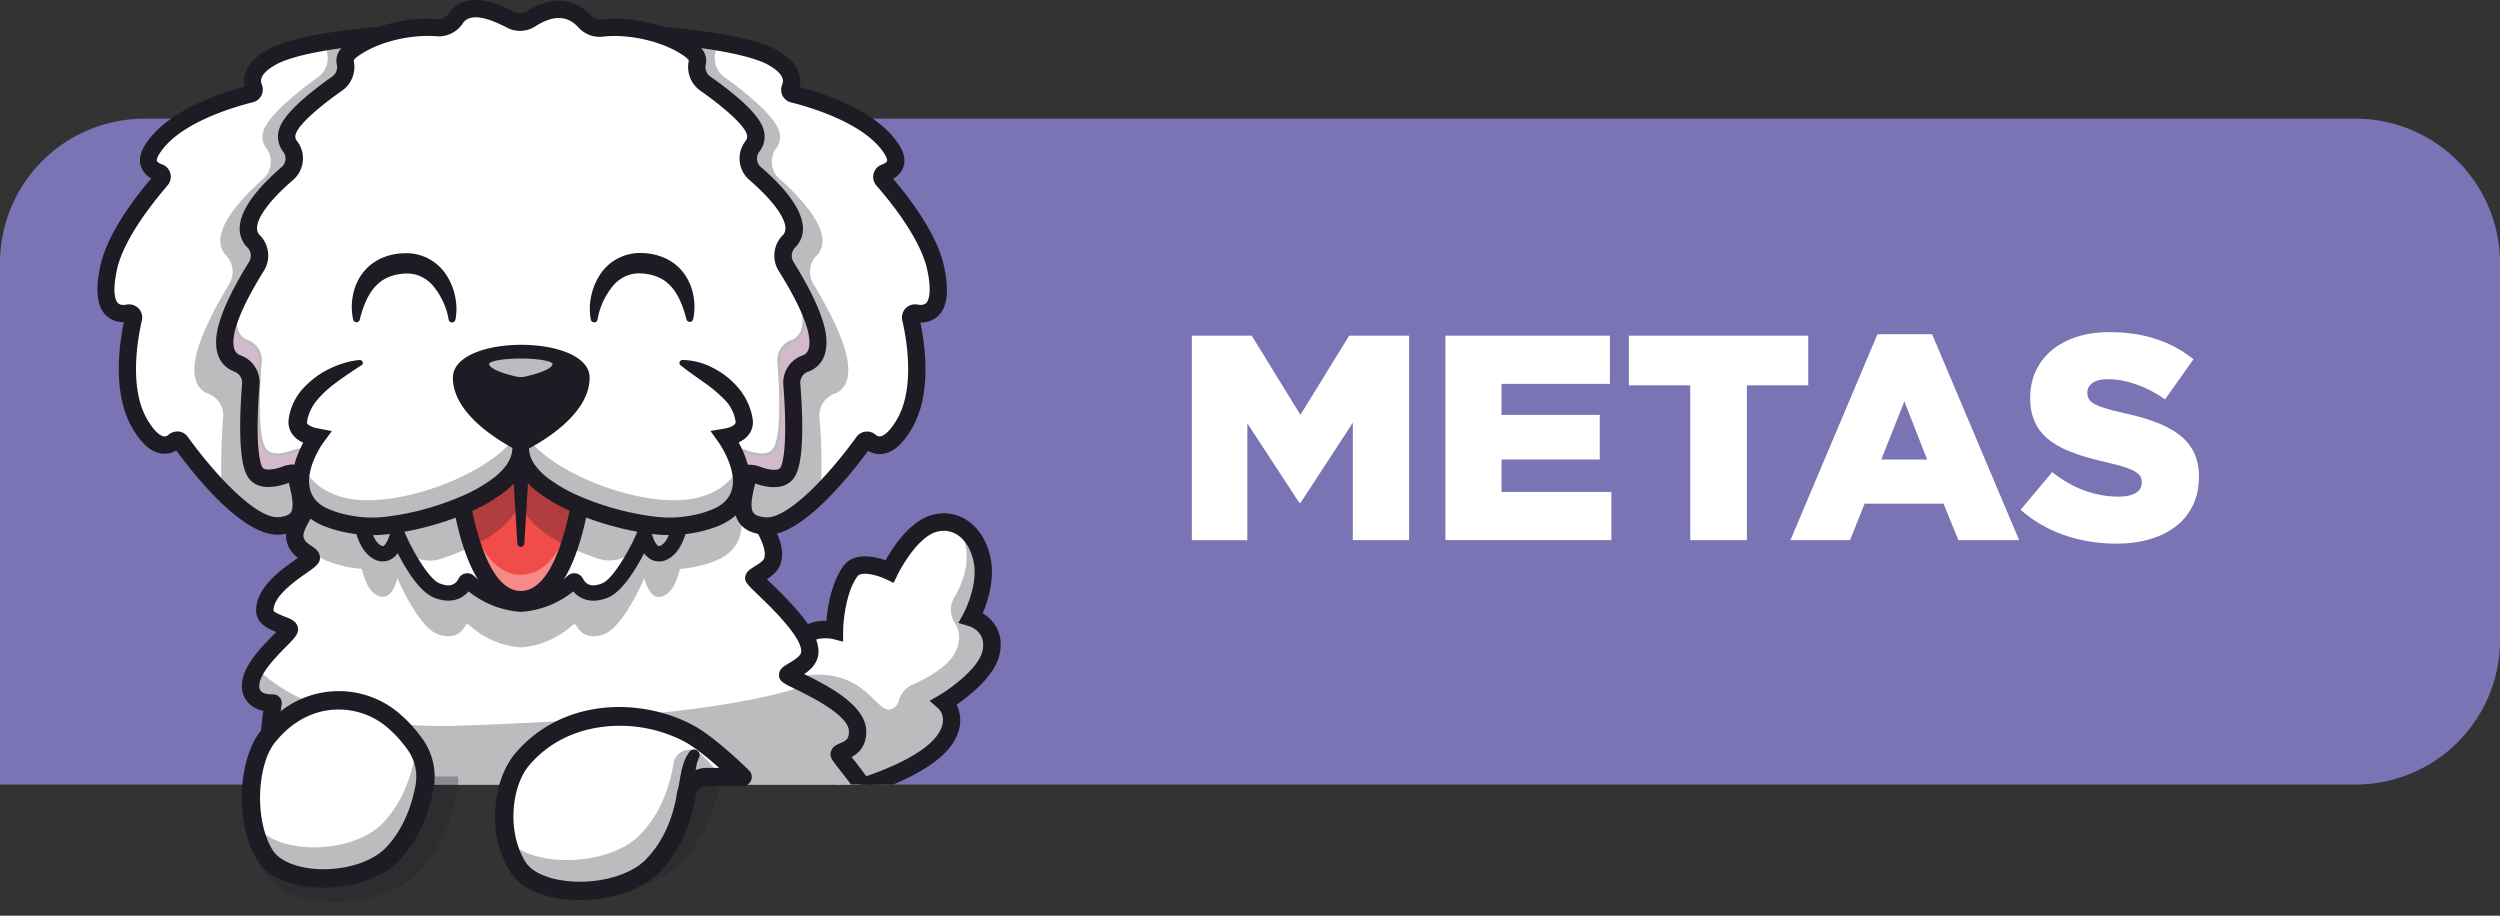 <svg xmlns="http://www.w3.org/2000/svg" xmlns:xlink="http://www.w3.org/1999/xlink" viewBox="0 0 967 354.18"><rect x="0" y="0" width="967" height="354.18" fill="#333333" stroke="none"/><defs><style>.cls-1{fill:none;}.cls-2{fill:#7a74b4;}.cls-3{fill:#fff;}.cls-4{clip-path:url(#clip-path);}.cls-5{fill:#1e1b24;}.cls-6{opacity:0.3;}.cls-7{clip-path:url(#clip-path-2);}.cls-8{clip-path:url(#clip-path-3);}.cls-9{clip-path:url(#clip-path-4);}.cls-10{clip-path:url(#clip-path-5);}.cls-11{clip-path:url(#clip-path-6);}.cls-12{clip-path:url(#clip-path-7);}.cls-13{fill:#6b184e;}.cls-14{opacity:0.35;}.cls-15{clip-path:url(#clip-path-8);}.cls-16{clip-path:url(#clip-path-9);}.cls-17{fill:#1d1c22;}.cls-18{clip-path:url(#clip-path-10);}.cls-19{fill:#f04c4a;}.cls-20{clip-path:url(#clip-path-11);}.cls-21{clip-path:url(#clip-path-12);}.cls-22{opacity:0.7;}.cls-23{clip-path:url(#clip-path-13);}.cls-24{clip-path:url(#clip-path-14);}.cls-25{clip-path:url(#clip-path-15);}.cls-26{clip-path:url(#clip-path-16);}.cls-27{clip-path:url(#clip-path-17);}.cls-28{clip-path:url(#clip-path-18);}.cls-29{clip-path:url(#clip-path-19);}</style><clipPath id="clip-path" transform="translate(0 -48.26)"><polygon class="cls-1" points="380.19 351.72 75.13 351.72 58.14 272.74 9.23 185.1 4.53 74.12 116.75 0 344.13 14.12 426.41 88.44 380.19 351.72"/></clipPath><clipPath id="clip-path-2" transform="translate(0 -48.26)"><rect class="cls-1" x="306.96" y="251.07" width="76.68" height="103.65"/></clipPath><clipPath id="clip-path-3" transform="translate(0 -48.26)"><rect class="cls-1" x="96.94" y="306.67" width="253.65" height="92.43"/></clipPath><clipPath id="clip-path-4" transform="translate(0 -48.26)"><rect class="cls-1" x="116.29" y="221.54" width="170.51" height="77.14"/></clipPath><clipPath id="clip-path-5" transform="translate(0 -48.26)"><rect class="cls-1" x="75.13" y="61.66" width="77.75" height="189.45"/></clipPath><clipPath id="clip-path-6" transform="translate(0 -48.26)"><rect class="cls-1" x="251.03" y="61.67" width="77.09" height="189.32"/></clipPath><clipPath id="clip-path-7" transform="translate(0 -48.26)"><rect class="cls-1" x="86.44" y="150.22" width="230.36" height="90.26"/></clipPath><clipPath id="clip-path-8" transform="translate(0 -48.26)"><rect class="cls-1" x="279.77" y="217.76" width="7.52" height="21.08"/></clipPath><clipPath id="clip-path-9" transform="translate(0 -48.26)"><rect class="cls-1" x="201.05" y="206.06" width="1.07" height="0.84"/></clipPath><clipPath id="clip-path-10" transform="translate(0 -48.26)"><rect class="cls-1" x="200.96" y="206.13" width="1.07" height="0.77"/></clipPath><clipPath id="clip-path-11" transform="translate(0 -48.26)"><rect class="cls-1" x="176.25" y="223.27" width="50.44" height="56.93"/></clipPath><clipPath id="clip-path-12" transform="translate(0 -48.26)"><rect class="cls-1" x="138.27" y="206.2" width="125.46" height="58.87"/></clipPath><clipPath id="clip-path-13" transform="translate(0 -48.26)"><rect class="cls-1" x="188.19" y="185.95" width="26.52" height="9.15"/></clipPath><clipPath id="clip-path-14" transform="translate(0 -48.26)"><rect class="cls-1" x="116.29" y="211.34" width="170.51" height="40.46"/></clipPath><clipPath id="clip-path-15" transform="translate(0 -48.26)"><rect class="cls-1" x="253.48" y="339.29" width="0.22" height="0.24"/></clipPath><clipPath id="clip-path-16" transform="translate(0 -48.26)"><rect class="cls-1" x="95.82" y="348.59" width="81.41" height="48.43"/></clipPath><clipPath id="clip-path-17" transform="translate(0 -48.26)"><rect class="cls-1" x="97.67" y="336.46" width="66.77" height="51.57"/></clipPath><clipPath id="clip-path-18" transform="translate(0 -48.26)"><rect class="cls-1" x="195.37" y="341.6" width="90.88" height="52.01"/></clipPath><clipPath id="clip-path-19" transform="translate(0 -48.26)"><rect class="cls-1" x="195.86" y="338.24" width="83.68" height="54.6"/></clipPath></defs><g id="Capa_2" data-name="Capa 2"><g id="Capa_2-2" data-name="Capa 2"><path class="cls-2" d="M55.87,45.91H911.13A55.87,55.87,0,0,1,967,101.77V247.59a55.87,55.87,0,0,1-55.87,55.87H0a0,0,0,0,1,0,0V101.77A55.87,55.87,0,0,1,55.87,45.91Z"/><path class="cls-3" d="M461,178.09h23.17L503,208.72l18.87-30.63h23.17v79.1H523.27V211.77l-20.23,31h-.45L482.47,212v45.2H461Z" transform="translate(0 -48.26)"/><path class="cls-3" d="M559.09,178.09h63.62v18.65H580.78v12h38V226h-38v12.54h42.49v18.64H559.09Z" transform="translate(0 -48.26)"/><path class="cls-3" d="M653.78,197.3H630.05V178.09h69.38V197.3H675.7v59.89H653.78Z" transform="translate(0 -48.26)"/><path class="cls-3" d="M726.21,177.52h21.13L781,257.19H757.51l-5.76-14.12H721.24l-5.65,14.12H692.54ZM745.42,226l-8.81-22.49L727.68,226Z" transform="translate(0 -48.26)"/><path class="cls-3" d="M781.58,245.44l12.21-14.58c7.79,6.22,16.49,9.5,25.65,9.5,5.87,0,9-2,9-5.43v-.22c0-3.28-2.6-5.09-13.34-7.57-16.83-3.85-29.83-8.59-29.83-24.87v-.22c0-14.69,11.64-25.32,30.62-25.32,13.45,0,24,3.62,32.55,10.51l-11,15.49c-7.23-5.09-15.14-7.8-22.15-7.8-5.31,0-7.91,2.26-7.91,5.08v.23c0,3.62,2.71,5.2,13.67,7.68,18.2,4,29.5,9.84,29.5,24.64v.23c0,16.16-12.77,25.76-32,25.76C804.63,258.55,791.3,254.14,781.58,245.44Z" transform="translate(0 -48.26)"/><g class="cls-4"><path class="cls-3" d="M325.9,354.71s32.37-7.8,40.31-21.56c4.71-8.14-1-13.25-1-13.25s15.95-9.47,18.06-19.16c2.32-10.67-7.71-13.55-7.71-13.55s6-10.93,4.43-21.08-8.71-17.75-18.41-15.42S344,269.3,344,269.3s-11.21-5.38-15.13-.06c-6,8.18-6.17,23-6.17,23s-21.48-5.49-17.67,25.79" transform="translate(0 -48.26)"/><path class="cls-5" d="M325.9,355.2a.51.51,0,0,1-.49-.37.5.5,0,0,1,.37-.6c.32-.08,32.25-7.9,40-21.32,4.45-7.72-.81-12.59-.87-12.64l-.49-.45.57-.34c.16-.09,15.78-9.47,17.83-18.85,2.2-10.1-7-12.86-7.37-13l-.59-.17.3-.54c.06-.11,5.86-10.9,4.38-20.76-.88-5.82-3.63-10.67-7.53-13.29a12.64,12.64,0,0,0-10.28-1.73c-9.47,2.28-17.19,18.19-17.27,18.35l-.21.44-.44-.21c-.11-.06-10.88-5.15-14.52-.22-5.86,8-6.07,22.54-6.07,22.69v.63l-.61-.16c-.08,0-7.16-1.75-12.23,2.71-4.54,4-6.17,11.57-4.83,22.54a.5.5,0,0,1-1,.12c-1.37-11.32.37-19.19,5.17-23.41,4.63-4.07,10.61-3.39,12.52-3,.1-2.9.82-15.28,6.25-22.65,3.71-5,13.11-1.27,15.3-.29,1.35-2.68,8.58-16.25,17.71-18.45a13.61,13.61,0,0,1,11.06,1.87c4.14,2.78,7,7.87,7.95,14,1.37,9.07-3.05,18.56-4.22,20.87,2.15.83,9.56,4.45,7.49,13.93-1.94,8.91-14.93,17.4-17.76,19.17,1.28,1.49,4.65,6.41.62,13.39-8,13.79-39.3,21.47-40.63,21.79h-.11" transform="translate(0 -48.26)"/><g class="cls-6"><g class="cls-7"><path class="cls-5" d="M383.3,300.73c-2.11,9.7-18.06,19.17-18.06,19.17s5.67,5.11,1,13.25c-7.94,13.77-40.32,21.56-40.32,21.56L307,310.32c27.1-5.87,31.57,14,37.57,12.35a4.73,4.73,0,0,0,3.18-3.66,9.17,9.17,0,0,1,5.24-5.94c5.52-2.44,14.06-7,16.76-13,2.14-4.71,1.21-8.29-.37-10.76a9.5,9.5,0,0,1-.25-10c2.13-3.65,4.38-8.63,4.71-13.82.35-5.67-1.16-10.95-4.28-14.49,5.56,2.06,9.43,7.94,10.51,15.05,1.53,10.15-4.44,21.07-4.44,21.07s10,2.87,7.71,13.54" transform="translate(0 -48.26)"/></g></g><path class="cls-5" d="M325.89,358.06a3.35,3.35,0,0,1-.78-6.6c8.62-2.08,32.28-9.72,38.21-20,3.11-5.39.26-8.54-.35-9.13l-3.38-3,3.94-2.29c4.09-2.44,15-10.24,16.5-17,1.55-7.14-4.21-9.28-5.38-9.64l-3.94-1.19,2-3.62c0-.09,5.4-10.08,4.06-19-.76-5-3.06-9.17-6.3-11.35a9.74,9.74,0,0,0-8-1.32c-6.75,1.63-13.38,12.69-15.37,16.81l-1.44,3-3-1.44c-3-1.45-9.39-3.26-11-1.1-4.42,6-5.49,17.21-5.52,21l-.05,4.26-4.13-1.06s-5.77-1.35-9.68,2.12c-3.71,3.3-5,10.22-3.84,20a3.35,3.35,0,0,1-6.65.8c-1.49-12.3.57-21,6.12-25.89a17.07,17.07,0,0,1,11.74-4c.45-5.23,1.92-14.87,6.62-21.25,4-5.44,11.88-3.72,16.27-2.19,2.9-5.18,9.67-15.54,18.37-17.63a16.34,16.34,0,0,1,13.31,2.27c4.8,3.23,8.15,9,9.18,15.9,1.16,7.73-1.47,15.65-3.28,19.94,4.1,2.5,8.33,7.57,6.52,15.9S375.11,317.33,370,320.82c1.66,3.32,2.42,8.29-.88,14-8.56,14.84-41.05,22.81-42.43,23.15a4.25,4.25,0,0,1-.79.09" transform="translate(0 -48.26)"/><path class="cls-3" d="M350.59,399.1h-240c-14.18-19.33-4.94-78.94-4.94-78.94s-8.68.75-8.68-6.73a13.51,13.51,0,0,1,2.32-6.76c4.32-7,13.08-13.77,12.65-15.07-.58-1.71-9.49-2.45-9.49-7.22,0-10.36,18.21-18.66,18-20.42s-5.74-2.45-6.39-8c-.2-1.67.79-4.29,2.45-7.36,5.84-10.78,20-27.08,20-27.08H281a34,34,0,0,0,3.4,11.42c5.93,12.59,17.09,24.24,14.32,32.42-1.11,3.34-6.62,5.28-7.11,6.39s23.06,19.45,21.56,29.38c-.71,4.69-8.41,7.06-8.5,8.21,0,.39,3.09,1.75,7.24,3.82,7.94,4,19.63,10.57,19.8,17.85.19,7.7-6.58,7.37-7.1,8.92s26,26.79,26,59.15" transform="translate(0 -48.26)"/><path class="cls-5" d="M350.59,399.59h-240a.48.48,0,0,1-.4-.2c-13.54-18.46-6.1-72.1-5.12-78.71a9.75,9.75,0,0,1-6.56-2.13,6.63,6.63,0,0,1-2-5.11,13.74,13.74,0,0,1,2.4-7c2.42-3.94,6.23-7.8,9-10.62,1.65-1.68,3.53-3.59,3.58-4.09-.12-.33-1.58-.89-2.74-1.33-2.85-1.1-6.76-2.59-6.76-6,0-7.49,9-13.79,14.36-17.57,1.63-1.14,3.47-2.43,3.6-2.85,0-.33-.8-.82-1.6-1.34-1.72-1.11-4.33-2.8-4.78-6.58-.2-1.67.62-4.18,2.51-7.66,5.79-10.7,19.9-27,20-27.16a.47.47,0,0,1,.37-.17H281a.49.49,0,0,1,.49.45,33.35,33.35,0,0,0,3.36,11.24,118.08,118.08,0,0,0,6.89,12.07c5,8.07,9.38,15,7.45,20.73-.77,2.31-3.39,3.93-5.3,5.12a11,11,0,0,0-1.72,1.18,44,44,0,0,0,3.74,3.79c6.6,6.33,18.88,18.12,17.75,25.6-.51,3.34-4.19,5.51-6.63,6.94a17.59,17.59,0,0,0-1.75,1.13c.55.37,2.07,1.11,3.67,1.88l3.17,1.56C320.62,317,332,323.56,332.17,331c.14,5.79-3.5,7.34-5.68,8.27a4.86,4.86,0,0,0-1.41.76,33.69,33.69,0,0,0,2.55,3.45c6.42,8.14,23.45,29.77,23.45,55.61a.49.49,0,0,1-.49.49m-239.78-1H350.09c-.22-25.28-16.92-46.48-23.23-54.5-2.43-3.08-2.94-3.76-2.76-4.31s1-1,2-1.42c2.2-.93,5.2-2.21,5.08-7.33-.18-7.72-14.75-15-19.54-17.41-1.15-.58-2.22-1.1-3.16-1.56-3.9-1.89-4.39-2.17-4.34-2.76s.87-1.12,2.35-2c2.28-1.34,5.72-3.36,6.15-6.24,1.06-7-11-18.53-17.46-24.74-3.78-3.63-4.31-4.19-4.06-4.77s.91-.95,2.21-1.75c1.78-1.11,4.22-2.62,4.89-4.6,1.77-5.25-2.46-12-7.36-19.89a120.46,120.46,0,0,1-6.95-12.16,35.13,35.13,0,0,1-3.4-11.13H136.66c-1.51,1.76-14.34,16.79-19.77,26.81-2.19,4.05-2.52,6.08-2.39,7.08.39,3.31,2.67,4.79,4.33,5.86,1.08.7,1.92,1.25,2,2.1s-.94,1.58-4,3.74c-5.21,3.65-13.93,9.77-13.93,16.75,0,2.72,3.39,4,6.12,5.06,1.77.68,3,1.17,3.34,2s-.77,1.93-3.83,5c-2.75,2.79-6.51,6.6-8.87,10.45a13,13,0,0,0-2.25,6.51,5.71,5.71,0,0,0,1.71,4.38c2.36,2.16,6.4,1.85,6.43,1.85a.5.5,0,0,1,.41.15.51.51,0,0,1,.13.41c-.1.59-9,59.22,4.7,78.37" transform="translate(0 -48.26)"/><g class="cls-6"><g class="cls-8"><path class="cls-5" d="M350.59,399.1h-240c-14.18-19.33-4.94-78.94-4.94-78.94s-8.68.75-8.68-6.73a13.51,13.51,0,0,1,2.32-6.76c5.09,5.33,26.63,24,78.08,22.29,70.43-2.29,114.45-8.23,134.53-15.78,7.94,4,19.63,10.57,19.8,17.85.19,7.7-6.58,7.37-7.1,8.92s26,26.79,26,59.15" transform="translate(0 -48.26)"/></g></g><path class="cls-5" d="M350.59,402.44h-240a3.34,3.34,0,0,1-2.69-1.37c-12.93-17.61-7.84-64.45-6.06-77.87a10.89,10.89,0,0,1-5.25-2.55,9.39,9.39,0,0,1-3-7.21c0-7.26,7.35-14.72,12.22-19.65l1.05-1.07c-3.23-1.27-7.79-3.4-7.79-8.34,0-9,9.75-15.81,15.58-19.9l.64-.45a10.79,10.79,0,0,1-4.62-7.66c-1-8.37,17.53-30.45,23.23-37a3.36,3.36,0,0,1,2.53-1.15H281a3.35,3.35,0,0,1,3.34,3.05c.65,7.33,5.31,14.81,9.82,22,5.2,8.32,10.1,16.19,7.74,23.16-.91,2.72-3.29,4.57-5.3,5.87.41.41.86.84,1.28,1.24,9.66,9.27,19.85,19.84,18.61,28.09-.51,3.39-3,5.74-5.43,7.38,8.75,4.27,23.77,11.89,24,21.92.14,6.09-3.15,8.79-5.66,10.13l.51.65c6.58,8.35,24.06,30.54,24.06,57.37a3.35,3.35,0,0,1-3.34,3.34m-238.24-6.69h234.8c-1.34-23-16.07-41.68-22.53-49.88-3-3.81-3.9-4.95-3.22-7,.63-1.87,2.26-2.57,3.58-3.13,2-.85,3.42-1.46,3.35-4.65-.15-6.27-15.36-13.67-21.08-16.46-4.48-2.18-6.16-3-5.95-5.55.16-2.12,1.82-3.1,3.74-4.22,1.59-.94,4.55-2.68,4.79-4.22.83-5.52-11.86-17.68-16.63-22.26-4.53-4.34-5.75-5.51-4.69-7.95.59-1.36,1.79-2.1,3.32-3.05,1.17-.72,3.35-2.07,3.69-3.08,1.34-4-2.75-10.53-7.08-17.48-4.16-6.66-8.82-14.12-10.37-21.94H138c-11.65,13.58-21,27.47-20.65,30.7.22,1.85,1.3,2.67,3.06,3.81,1.34.87,3,2,3.32,4.09.36,2.57-1.5,3.87-5.2,6.47-4.45,3.11-12.74,8.92-12.74,14.42,0,.5,1.45,1.31,4.3,2.4,2.31.88,4.3,1.65,5,3.76.85,2.53-.82,4.22-4.49,7.94s-10.3,10.44-10.3,15a2.77,2.77,0,0,0,.79,2.27c1.16,1.08,3.54,1.16,4.28,1.11a3.39,3.39,0,0,1,2.71,1.07,3.31,3.31,0,0,1,.86,2.78c-.08.57-8.45,55.71,3.43,75.08m5.26-130.14h0Z" transform="translate(0 -48.26)"/><g class="cls-6"><g class="cls-9"><path class="cls-5" d="M282.14,261.92c-3.71,3.39-11.52,5.8-19.19,6.43-1,4.34-2.73,8.48-5.82,10.18-5.39,3-7.56-5.22-7.86-6.51a.05.05,0,0,0-.1,0,92.15,92.15,0,0,1-5.82,11.21c-2.76,4.48-6.14,8.87-9.34,10.15-7.07,2.83-10.09-1.16-11.13-3.23a.83.83,0,0,0-1.32-.22,33.34,33.34,0,0,1-20.09,8.76h0a33.25,33.25,0,0,1-20.09-8.76.85.85,0,0,0-1.34.22c-1,2.07-4.05,6.06-11.11,3.23-3.2-1.28-6.57-5.65-9.32-10.12A89.94,89.94,0,0,1,153.76,272c0-.05-.1-.05-.11,0-.3,1.29-2.46,9.47-7.85,6.51-3.1-1.7-4.85-5.85-5.83-10.2-7.62-.65-15.35-3-19-6.41-4.23-3.86-5.08-8.72-4.48-13.31,5.83-10.77,20-27.07,20-27.07H281a34,34,0,0,0,3.4,11.42,13.88,13.88,0,0,1-3.74,1.08s12.82,17.56,1.52,27.88" transform="translate(0 -48.26)"/></g></g><path class="cls-3" d="M257.13,261.8c-5.4,3-7.56-5.22-7.86-6.5a.05.05,0,0,0-.1,0,92.31,92.31,0,0,1-5.82,11.2c-2.76,4.48-6.14,8.88-9.34,10.16-7.07,2.83-10.1-1.17-11.13-3.23a.83.83,0,0,0-1.32-.23,33.23,33.23,0,0,1-20.1,8.76h0a33.2,33.2,0,0,1-20.1-8.76.83.83,0,0,0-1.32.23c-1,2.06-4.06,6.06-11.13,3.23-3.19-1.28-6.56-5.65-9.31-10.12a92.07,92.07,0,0,1-5.85-11.24.05.05,0,0,0-.1,0c-.3,1.28-2.46,9.46-7.86,6.5-7.71-4.23-7-23.59-7-23.59l60.26-33,2.46-1.34,2.46,1.34,60.26,33s.66,19.36-7.05,23.59" transform="translate(0 -48.26)"/><path class="cls-5" d="M201.5,282.45a33.69,33.69,0,0,1-20.47-8.9.36.36,0,0,0-.56.09c-1,2-4.22,6.48-11.74,3.47-2.82-1.13-6-4.61-9.55-10.33a95.41,95.41,0,0,1-5.39-10.16c-.57,1.81-1.85,4.94-4.16,6a4.43,4.43,0,0,1-4.07-.35c-7.89-4.33-7.33-23.25-7.31-24.05v-.28l63.2-34.62,2.7,1.48,60.5,33.14v.28c0,.8.58,19.72-7.3,24.05a4.42,4.42,0,0,1-4.08.35c-2.3-1-3.59-4.13-4.16-6a97,97,0,0,1-5.36,10.12c-3.53,5.74-6.75,9.23-9.58,10.36-7.52,3-10.72-1.42-11.75-3.47a.34.34,0,0,0-.24-.18.33.33,0,0,0-.3.09,33.68,33.68,0,0,1-20.4,8.9m-20.71-10a1.32,1.32,0,0,1,.91.37,32.67,32.67,0,0,0,19.79,8.63,32.61,32.61,0,0,0,19.73-8.63,1.29,1.29,0,0,1,1.15-.34,1.27,1.27,0,0,1,.95.71c1.13,2.23,4,5.6,10.51,3,2.58-1,5.73-4.48,9.1-10a90.86,90.86,0,0,0,5.78-11.13l.14-.34h.42a.56.56,0,0,1,.49.47c.12.5,1.31,5.29,3.93,6.46a3.42,3.42,0,0,0,3.2-.32c6.86-3.77,6.84-20.49,6.8-22.87l-62.23-34.08L139.24,238.5c-.05,2.38-.07,19.1,6.79,22.87a3.43,3.43,0,0,0,3.2.32c2.62-1.17,3.81-6,3.94-6.5l.07-.35.41-.08a.59.59,0,0,1,.55.31,90.84,90.84,0,0,0,5.82,11.2c3.35,5.45,6.49,8.88,9.08,9.92,6.51,2.61,9.37-.76,10.49-3a1.3,1.3,0,0,1,1-.7l.24,0m68.85-17,0,.05,0-.05" transform="translate(0 -48.26)"/><path class="cls-5" d="M201.56,284.92h-.3a36,36,0,0,1-20-7.92c-2.62,3.08-7.13,4.93-13.41,2.41-5.57-2.23-10.93-11.1-14-17.15a8.17,8.17,0,0,1-3.13,2.6,6.81,6.81,0,0,1-6.27-.45c-9.05-5-8.67-24.12-8.59-26.29a3,3,0,0,1,5.93.2c-.19,5.73.91,18.37,5.51,20.89.68.37.93.27,1,.23.87-.38,2-2.54,2.54-4.81l.5-2.12,2.21-.21a3,3,0,0,1,3,1.88C158.45,259,165.34,272,170,273.9c3.62,1.45,6,.86,7.37-1.81a3.79,3.79,0,0,1,6-1.06,30.12,30.12,0,0,0,18.07,8,30.09,30.09,0,0,0,18.07-8,3.79,3.79,0,0,1,6,1.06c1.34,2.67,3.76,3.26,7.37,1.81,4.68-1.87,11.56-14.87,13.52-19.72l.81-2,2.22.13a3,3,0,0,1,2.7,2.32c.54,2.28,1.68,4.44,2.55,4.82.08,0,.32.14,1-.23,4.6-2.52,5.7-15.16,5.51-20.89a3,3,0,0,1,5.93-.2c.07,2.17.46,21.33-8.58,26.29a6.83,6.83,0,0,1-6.28.45,8.17,8.17,0,0,1-3.13-2.6c-3.12,6.05-8.47,14.92-14,17.15-6.28,2.52-10.79.67-13.4-2.41a36,36,0,0,1-20.05,7.92Zm50.36-28.52s0,0,0,.06l0-.06" transform="translate(0 -48.26)"/><path class="cls-3" d="M351.55,168.55h0c.25.88,7.86,27.2-1.64,43.51-8.6,14.77-14.69,5.45-14.69,5.45a184.12,184.12,0,0,1-14.55,18.06c-5,5.41-10.7,10.7-16.08,13.67-3.1,1.73-6.1,2.68-8.8,2.44a19.17,19.17,0,0,1-2-.3,11.66,11.66,0,0,1-1.5-.4c-13.85-4.73,6.25-30,6.72-65.76.74-57.66-23-99.5-47.92-123.56l-.08-.09s13,.68,26,2.78c8.59,1.38,17.21,3.38,22.14,6.22,11.47,6.61,5.75,13.2,5.46,13.51v0c.82.16,31.39,6.63,40.71,22.37,4.65,7.83-5.12,9.16-5.64,9.23,0,0,0,0,0,0,.58.61,18.76,19.84,22.3,36.06,5.08,23.32-9.73,17-10.37,16.76" transform="translate(0 -48.26)"/><path class="cls-3" d="M153,61.58l-.08.08C127.94,85.73,104.21,127.58,105,185.23c.46,36.06,21,61.49,6.34,65.88a13.29,13.29,0,0,1-1.59.37c-.48.09-1,.15-1.57.21-2.76.25-5.85-.76-9.06-2.58-5.54-3.13-11.43-8.69-16.52-14.28a183.15,183.15,0,0,1-13.84-17.31s-6.1,9.32-14.7-5.45c-9.5-16.31-1.9-42.63-1.64-43.5v0c-.65.28-15.46,6.56-10.37-16.75,3.53-16.23,21.71-35.46,22.29-36.08,0,0,0,0,0,0-.52-.07-10.28-1.4-5.64-9.23C68,90.74,98.51,84.27,99.33,84.11v0c-.27-.31-6-6.9,5.47-13.51,4.78-2.75,13-4.72,21.35-6.09,13.28-2.2,26.8-2.91,26.8-2.91" transform="translate(0 -48.26)"/><g class="cls-6"><g class="cls-10"><path class="cls-5" d="M105,185.23c.46,36.06,20.94,61.48,6.34,65.88-1.13-.55-2.17-1.07-3.08-1.53a8.34,8.34,0,0,0-6.51-.47c-5.4-3.13-11.14-8.69-16.1-14.28a227.21,227.21,0,0,1,.69-25.27,8.89,8.89,0,0,0-5.77-9c-3.18-1.22-6.15-4.33-5.22-11.95,1.11-9.11,8.33-22.31,13.4-30.64a9.14,9.14,0,0,0-1.51-11.14,2.17,2.17,0,0,1-.26-.27c-6.35-7.93,5.72-21,14.85-29.14A8.83,8.83,0,0,0,103,105.56a7,7,0,0,1-1-6.88c2.06-6.1,13.59-15.22,21.25-20.75a9,9,0,0,0,3.28-9.18,4.64,4.64,0,0,1,1.56-4.26c10.5-1.79,21.13-2.58,24.78-2.83C127.94,85.73,104.21,127.58,105,185.23" transform="translate(0 -48.26)"/></g></g><g class="cls-6"><g class="cls-11"><path class="cls-5" d="M322.74,200.57a8.89,8.89,0,0,0-5.79,9,218.59,218.59,0,0,1,.66,26c-4.88,5.41-10.43,10.7-15.67,13.67l-.14-.05a8.31,8.31,0,0,0-6.76.38L292.23,251c-13.85-4.73,6.25-30,6.72-65.76.74-57.66-23-99.5-47.92-123.56,3.57.23,13.77,1,24,2.69,1.6,1.61,2,3.11,1.69,4.39A9,9,0,0,0,280,77.93c7.65,5.53,19.2,14.65,21.25,20.75a7,7,0,0,1-1,6.87,8.86,8.86,0,0,0,1.27,11.89c9.12,8.11,21.19,21.2,14.83,29.13a2.91,2.91,0,0,1-.24.27A9.14,9.14,0,0,0,314.55,158c5.07,8.33,12.29,21.53,13.4,30.65.93,7.61-2,10.72-5.21,11.94" transform="translate(0 -48.26)"/></g></g><path class="cls-5" d="M296.56,255.07c-.37,0-.73,0-1.09,0-4.61-.42-7.76-2-9.64-4.75-3.65-5.41-1.19-13.62,2.23-25,3.27-10.9,7.34-24.46,7.54-40.1.81-62.54-27.11-100.8-43.83-118a5.07,5.07,0,0,1,4-8.57c12.54,1,35.05,3.42,44.95,9.12,8.86,5.11,9.32,10.8,8.56,14.13,10.19,2.7,30.93,9.63,38.83,23,1.73,2.92,2.16,5.64,1.27,8.08a8.36,8.36,0,0,1-3.95,4.41c5.92,6.9,16.93,21.06,19.71,33.82,2,9.26,1.36,15.46-2,19a9.51,9.51,0,0,1-7.05,2.8H356c1.95,9.26,4.39,27.79-3.23,40.88-3.47,6-7.08,9.2-11,9.88a8.74,8.74,0,0,1-6-1.14c-8,10.88-25.67,32.58-39.18,32.58M259.49,65.57c17.57,19.26,43.59,58.25,42.8,119.7-.21,16.58-4.43,30.64-7.83,41.94-2.55,8.51-5,16.55-3.09,19.32.68,1,2.26,1.61,4.7,1.83,8.27.71,23.62-15.08,35.2-31.09a5.08,5.08,0,0,1,3.47-2.05,5.14,5.14,0,0,1,3.92,1.17,2.19,2.19,0,0,0,1.94.65c.84-.14,3.15-1.08,6.4-6.66,7.26-12.48,3.38-32.36,2-38.16a5.07,5.07,0,0,1,5.86-6.15c1.61.28,2.78.06,3.45-.64s2.34-3.66.32-12.92c-2.77-12.69-15.71-28-19.61-32.45a5.07,5.07,0,0,1,2.08-8.14c1.3-.46,1.89-1,2-1.34s0-1.16-.74-2.4c-7.26-12.27-29.66-18.64-36.35-20.3a5,5,0,0,1-3.33-2.63,5.17,5.17,0,0,1-.1-4.32c1.24-3-2.14-5.69-5.19-7.45-5.86-3.37-19.86-6.28-37.93-7.91" transform="translate(0 -48.26)"/><path class="cls-5" d="M107.34,255.07c-13.51,0-31.18-21.7-39.18-32.58a8.74,8.74,0,0,1-6,1.14c-3.95-.68-7.55-3.91-11-9.88-7.62-13.09-5.18-31.62-3.24-40.88h-.09a9.51,9.51,0,0,1-7-2.8c-3.38-3.53-4-9.73-2-19,2.78-12.76,13.79-26.92,19.7-33.82a8.38,8.38,0,0,1-3.94-4.41c-.89-2.44-.46-5.16,1.27-8.08,7.89-13.33,28.64-20.26,38.83-23-.76-3.33-.31-9,8.56-14.13,12.93-7.45,48.15-9.36,49.64-9.44l8.94-.47L155.28,64c-14.42,13.89-47.85,53.52-47,121.19.2,15.64,4.27,29.2,7.54,40.1,3.42,11.38,5.88,19.59,2.23,25-1.88,2.78-5,4.33-9.64,4.75-.36,0-.72,0-1.09,0m-38.8-39.89a4.17,4.17,0,0,1,.61,0,5,5,0,0,1,3.47,2.05c11.59,16,27,31.83,35.21,31.09,2.44-.22,4-.83,4.69-1.83,1.88-2.77-.53-10.81-3.08-19.32-3.4-11.3-7.62-25.36-7.83-41.94-.8-61.83,26.1-101.23,42.83-119.69-11.16,1-30,3.33-38,7.9-3.06,1.76-6.44,4.48-5.19,7.45a5.17,5.17,0,0,1-.1,4.32,5,5,0,0,1-3.33,2.63c-6.69,1.66-29.09,8-36.35,20.3-.74,1.24-.87,2-.74,2.4s.72.88,2,1.34a5.07,5.07,0,0,1,2.08,8.14C61,124.46,48,139.82,45.25,152.51c-2,9.27-.45,12.12.32,12.92s1.83.92,3.45.64a5.08,5.08,0,0,1,5.86,6.15c-1.37,5.8-5.25,25.68,2,38.16,3.25,5.58,5.55,6.52,6.4,6.66a2.18,2.18,0,0,0,1.94-.66,5.13,5.13,0,0,1,3.3-1.2" transform="translate(0 -48.26)"/><path class="cls-3" d="M205.32,55.59c10.86-7,17.63-2.63,20.91,1a7.67,7.67,0,0,0,6.65,2.47c8.83-1.1,23.87,1,34.06,8.37,2.51,1.81,3.06,3.5,2.77,4.91a7.82,7.82,0,0,0,3,8.11c6.94,4.88,17.4,12.94,19.26,18.33a6,6,0,0,1-.94,6.08,7.67,7.67,0,0,0,1.15,10.49c8.27,7.16,19.22,18.73,13.45,25.73a1.71,1.71,0,0,1-.22.25A7.91,7.91,0,0,0,304,151.2c4.59,7.36,11.14,19,12.15,27.07.84,6.73-1.84,9.48-4.72,10.55a7.86,7.86,0,0,0-5.25,7.94c.81,10.33,1.67,28.32-1.52,33.94-2.29,4-8.49,2.48-12.22,1.08a7.72,7.72,0,0,0-6.12.34c-4.23,2.09-11.64,5.57-15.78,6.4-30.32,6.1-54.67-8.14-64.38-15.1a7.78,7.78,0,0,0-9.08,0c-9.71,7-34.06,21.2-64.38,15.1-4.14-.83-11.55-4.31-15.77-6.4a7.74,7.74,0,0,0-6.13-.34c-3.73,1.4-9.93,2.94-12.21-1.08-3.2-5.62-2.34-23.61-1.53-33.94a7.87,7.87,0,0,0-5.24-7.94c-2.89-1.07-5.57-3.82-4.73-10.55,1-8.05,7.56-19.71,12.15-27.07a7.92,7.92,0,0,0-1.37-9.84,1.79,1.79,0,0,1-.23-.25c-5.76-7,5.18-18.57,13.45-25.73a7.67,7.67,0,0,0,1.15-10.49,6,6,0,0,1-.94-6.08c1.86-5.39,12.32-13.45,19.27-18.33a7.81,7.81,0,0,0,3-8.11c-.29-1.41.26-3.1,2.77-4.91,9.69-7,23.77-9.25,32.72-8.51a7.76,7.76,0,0,0,7.19-3.5c2.29-3.55,7.85-6.75,21.32.47a7.69,7.69,0,0,0,7.79-.33" transform="translate(0 -48.26)"/><g class="cls-6"><g class="cls-12"><path class="cls-13" d="M311.43,188.82a7.86,7.86,0,0,0-5.25,7.94c.81,10.32,1.67,28.33-1.52,33.94-2.29,4-8.49,2.48-12.21,1.08a7.74,7.74,0,0,0-6.13.34c-4.22,2.09-11.64,5.57-15.77,6.39-30.33,6.11-54.68-8.12-64.38-15.09a7.79,7.79,0,0,0-9.09,0c-9.7,7-34.06,21.2-64.38,15.09-4.14-.82-11.55-4.3-15.77-6.39a7.74,7.74,0,0,0-6.13-.34c-3.73,1.4-9.93,2.94-12.21-1.08-3.2-5.61-2.34-23.62-1.54-33.94a7.83,7.83,0,0,0-5.23-7.94c-2.88-1.08-5.57-3.82-4.73-10.55.65-5.17,3.58-11.82,6.81-17.87a37.82,37.82,0,0,0-2.71,9.44c-.82,6.64,1.76,9.35,4.52,10.41a7.74,7.74,0,0,1,5,7.83c-.76,10.18-1.59,27.93,1.47,33.47,2.19,4,8.13,2.44,11.7,1.07a7.24,7.24,0,0,1,5.87.33c4,2.05,11.15,5.49,15.11,6.31,29.06,6,52.4-8,61.7-14.89a7.28,7.28,0,0,1,8.71,0c9.3,6.87,32.64,20.91,61.7,14.89,4-.82,11.07-4.26,15.11-6.31a7.27,7.27,0,0,1,5.88-.33c3.57,1.37,9.5,2.89,11.7-1.07,3.05-5.54,2.23-23.29,1.45-33.47a7.76,7.76,0,0,1,5-7.83c2.77-1.06,5.34-3.77,4.53-10.41-1-7.94-8.67-21.82-6.68-18.64,4.59,7.35,11.13,19,12.14,27.07.84,6.73-1.85,9.47-4.72,10.55" transform="translate(0 -48.26)"/><path class="cls-5" d="M147.49,240.49A75.09,75.09,0,0,1,132.6,239c-4.24-.85-11.78-4.4-15.89-6.44a7.31,7.31,0,0,0-5.74-.31c-3.72,1.39-10.33,3.07-12.81-1.31-3.26-5.72-2.4-23.89-1.6-34.22a7.31,7.31,0,0,0-4.91-7.43c-2.8-1-6-3.82-5.05-11.08.57-4.51,2.87-10.58,6.86-18l.89.42a37.55,37.55,0,0,0-2.67,9.31c-.65,5.24.77,8.57,4.21,9.89a8.21,8.21,0,0,1,5.34,8.33c-.76,10.07-1.59,27.78,1.4,33.19,2,3.66,7.82,2.1,11.1.85a7.72,7.72,0,0,1,6.27.35c4.8,2.43,11.29,5.5,15,6.27,29.1,6,52.57-8.35,61.31-14.81a7.79,7.79,0,0,1,9.29,0c8.75,6.46,32.22,20.83,61.31,14.81,3.91-.82,11.07-4.28,15-6.27a7.74,7.74,0,0,1,6.28-.35c3.27,1.26,9.07,2.81,11.1-.85,3-5.45,2.16-23.14,1.39-33.19a8.23,8.23,0,0,1,5.34-8.33c3.44-1.31,4.85-4.64,4.22-9.89-.67-5.52-4.76-14.18-6.29-17.45-.89-1.88-.91-1.91-.47-2.15s.67.13,1,.63c5,8.06,11.23,19.32,12.22,27.28.91,7.25-2.24,10-5,11.08h0a7.32,7.32,0,0,0-4.92,7.43c.8,10.33,1.66,28.5-1.6,34.22-2.48,4.39-9.09,2.7-12.81,1.31a7.28,7.28,0,0,0-5.73.31c-4.13,2-11.67,5.59-15.89,6.44-30.77,6.19-55.55-8.55-64.77-15.18a7.3,7.3,0,0,0-8.52,0c-7.68,5.52-26.15,16.67-49.87,16.67m54.13-19a8.23,8.23,0,0,1,4.83,1.56c9.12,6.55,33.62,21.13,64,15,4.11-.82,11.57-4.33,15.65-6.35a8.27,8.27,0,0,1,6.52-.36c3.42,1.28,9.48,2.88,11.6-.87,3.13-5.49,2.27-23.44,1.47-33.65a8.32,8.32,0,0,1,5.57-8.44c3.58-1.34,5.06-4.72,4.4-10-.73-5.83-4.49-13.69-8.06-20.08,1.58,3.75,3.17,8.14,3.58,11.53.87,7.17-2.15,9.9-4.84,10.93a7.24,7.24,0,0,0-4.71,7.33c.78,10.17,1.61,28.08-1.52,33.75-1.77,3.2-6.15,3.66-12.31,1.29a6.81,6.81,0,0,0-5.48.31c-4,2-11.2,5.52-15.23,6.35-29.48,6.11-53.24-8.44-62.1-15a6.81,6.81,0,0,0-8.12,0c-8.84,6.55-32.6,21.09-62.09,15-3.79-.78-10.38-3.89-15.23-6.36a6.82,6.82,0,0,0-5.47-.3c-6.17,2.37-10.55,1.91-12.32-1.29-3-5.36-2.46-21.31-1.52-33.75a7.23,7.23,0,0,0-4.71-7.33c-2.69-1-5.71-3.77-4.83-10.93a24.15,24.15,0,0,1,.51-2.84,41.93,41.93,0,0,0-3.63,11.39c-.66,5.31.82,8.69,4.41,10a8.3,8.3,0,0,1,5.56,8.44C96.75,207,95.89,225,99,230.45c2.13,3.74,8.19,2.15,11.62.87a8.27,8.27,0,0,1,6.52.36c4.07,2,11.52,5.52,15.65,6.35,30.38,6.11,54.87-8.46,64-15a8.25,8.25,0,0,1,4.83-1.56m109.81-32.64h0Z" transform="translate(0 -48.26)"/></g></g><path class="cls-5" d="M147.48,243.33A78.41,78.41,0,0,1,132,241.8c-4.31-.87-11.4-4.11-16.6-6.68a4.34,4.34,0,0,0-3.47-.2c-10.65,4-14.78.1-16.29-2.57-2.78-4.88-3.43-16.94-2-35.85A4.53,4.53,0,0,0,90.65,192c-3.08-1.14-8.08-4.5-6.88-14.1,1.06-8.46,7.45-20.13,12.63-28.42a4.62,4.62,0,0,0-.88-5.7,5.16,5.16,0,0,1-.46-.48c-4-4.9-4.9-14.15,13.84-30.4a4.34,4.34,0,0,0,.71-5.89,9.36,9.36,0,0,1-1.48-9.24c1.69-4.87,8.59-11.59,20.51-20a4.46,4.46,0,0,0,1.62-4.69c-.44-2.12-.09-5.28,4.07-8.3,10.28-7.45,25-10,35-9.13a4.42,4.42,0,0,0,4.1-2c2.59-4,9.37-9.42,25.7-.65a4.34,4.34,0,0,0,4.4-.2c13.58-8.78,22.16-1.8,25.22,1.6a4.33,4.33,0,0,0,3.74,1.39c10.22-1.27,26,1.42,36.44,9,4.17,3,4.52,6.18,4.08,8.3a4.5,4.5,0,0,0,1.62,4.69c11.93,8.39,18.82,15.11,20.51,20a9.36,9.36,0,0,1-1.48,9.24,4.35,4.35,0,0,0,.71,5.89c18.74,16.25,17.88,25.5,13.84,30.39a4.15,4.15,0,0,1-.45.49,4.61,4.61,0,0,0-.89,5.7c5.18,8.29,11.57,20,12.63,28.42,1.2,9.6-3.8,13-6.88,14.1a4.53,4.53,0,0,0-3.07,4.55c1.47,18.91.82,31-2,35.85-1.51,2.67-5.65,6.55-16.29,2.57a4.38,4.38,0,0,0-3.47.2c-5.19,2.57-12.28,5.81-16.59,6.68-31.85,6.41-57.46-8.82-67-15.66a4.41,4.41,0,0,0-5.18,0c-7.94,5.69-27,17.19-51.55,17.19m-34-15.37a11.17,11.17,0,0,1,5,1.16c6.73,3.33,12.18,5.56,15,6.12,29.27,5.88,52.95-8.2,61.77-14.54a11.14,11.14,0,0,1,13,0c8.83,6.33,32.51,20.43,61.78,14.54,2.76-.56,8.21-2.79,14.94-6.12a11.12,11.12,0,0,1,8.79-.47c4.12,1.55,7.39,1.7,8.13.39,1.53-2.69,2.62-12.51,1.1-32a11.15,11.15,0,0,1,7.41-11.34c.9-.33,3.29-1.22,2.57-7S308,163.89,301.17,153A11.22,11.22,0,0,1,303,139c2.88-3.51-2.13-11.58-13.07-21.07a11,11,0,0,1-1.58-15.1,2.71,2.71,0,0,0,.4-2.91c-1.14-3.31-7.88-9.55-18-16.69a11.18,11.18,0,0,1-4.31-11.52s-.14-.57-1.46-1.53c-8.93-6.47-23-8.83-31.69-7.75a11,11,0,0,1-9.55-3.56c-4.22-4.69-9.8-4.85-16.61-.45a11,11,0,0,1-11.19.47c-5-2.67-13.8-6.44-16.92-1.61a11.12,11.12,0,0,1-10.27,5c-8.48-.7-21.65,1.46-30.49,7.87-1.32,1-1.45,1.53-1.45,1.53a11.21,11.21,0,0,1-4.32,11.52c-10.15,7.14-16.89,13.38-18,16.69a2.73,2.73,0,0,0,.4,2.91,11,11,0,0,1-1.57,15.1c-11,9.49-16,17.56-13.07,21.08a11.22,11.22,0,0,1,1.85,14C95.26,163.89,91.12,173,90.41,178.69s1.67,6.66,2.57,7A11.14,11.14,0,0,1,100.39,197c-1.52,19.51-.43,29.33,1.1,32,.74,1.31,4,1.16,8.14-.39a10.94,10.94,0,0,1,3.83-.69" transform="translate(0 -48.26)"/><g class="cls-14"><g class="cls-15"><path class="cls-3" d="M283.49,218.41c1.93,4.37,4,10.75,3.09,16.83-1.09-8.49-6-16-6-16a12.32,12.32,0,0,0,2.88-.81" transform="translate(0 -48.26)"/><path class="cls-5" d="M286.54,238.84l-.45-3.54c-1.06-8.28-5.85-15.74-5.9-15.81l-.42-.66.78-.1a12.39,12.39,0,0,0,2.75-.78l.45-.18.19.44c1.93,4.38,4,10.9,3.13,17.1Zm-5.13-19.26a47.85,47.85,0,0,1,4.87,11.57A35.63,35.63,0,0,0,283.22,219a12.85,12.85,0,0,1-1.81.54" transform="translate(0 -48.26)"/></g></g><g class="cls-14"><g class="cls-16"><path class="cls-17" d="M201.62,206.76v.06c0-.21-.06-.42-.08-.63,0,0,0,0,0-.06,0,.21,0,.42.07.63" transform="translate(0 -48.26)"/><path class="cls-5" d="M201.14,206.9q-.06-.3-.09-.6v-.24l1,0c0,.21.05.41.07.6v.14Z" transform="translate(0 -48.26)"/></g></g><g class="cls-14"><g class="cls-18"><path class="cls-17" d="M201.54,206.19c0,.21,0,.42-.08.63v-.06c0-.21,0-.42.07-.63,0,0,0,0,0,.06" transform="translate(0 -48.26)"/><path class="cls-5" d="M201.94,206.9l-1-.12v-.1l.06-.55,1,0v.09h0v0h0c0,.22-.05.43-.09.64" transform="translate(0 -48.26)"/></g></g><path class="cls-19" d="M226.68,223.27s-1,19.14-6.16,35.23c-3.74,11.65-9.69,21.7-19.06,21.7s-15.29-10-19-21.64c-5.2-16.1-6.18-35.29-6.18-35.29Z" transform="translate(0 -48.26)"/><g class="cls-14"><g class="cls-20"><path class="cls-3" d="M226.68,223.27s-1,19.14-6.16,35.23c-3.74,11.65-9.69,21.7-19.06,21.7s-15.29-10-19-21.64c-5.2-16.1-6.18-35.29-6.18-35.29h.31c.58,5.85,2.15,17.6,5.87,27.92s9.69,19.41,19,19.41,15.32-9,19.06-19.46,5.26-22,5.85-27.87Z" transform="translate(0 -48.26)"/></g></g><path class="cls-5" d="M200.12,258.5l-2-32.72a3.35,3.35,0,0,1,6.69-.41,2.81,2.81,0,0,1,0,.41l-2,32.72a1.36,1.36,0,0,1-1.43,1.26,1.34,1.34,0,0,1-1.25-1.26" transform="translate(0 -48.26)"/><path class="cls-5" d="M201.47,283.54c-24.76,0-28.25-54-28.56-60.1a3.34,3.34,0,1,1,6.68-.35c.72,13.95,6.29,53.76,21.88,53.76s21.15-39.81,21.87-53.76a3.34,3.34,0,1,1,6.68.35c-.31,6.15-3.8,60.1-28.55,60.1" transform="translate(0 -48.26)"/><g class="cls-6"><g class="cls-21"><path class="cls-5" d="M256.66,262.8c-5.39,3-7.56-5.22-7.85-6.5a.05.05,0,0,0-.1,0l-.06.14a14,14,0,0,1-17.3,7.89c-14.88-4.92-29.14-13.09-30.27-23.41-1.12,10.35-15.49,18.54-30.42,23.46a14,14,0,0,1-17.29-7.89l-.08-.19a.06.06,0,0,0-.11,0c-.3,1.28-2.46,9.46-7.85,6.5-7.71-4.23-7.05-23.59-7.05-23.59l60.26-33h4.91l60.26,33s.66,19.36-7,23.59" transform="translate(0 -48.26)"/></g></g><path class="cls-3" d="M139.42,188.48s-22.19,7-24.19,22.28c-.75,5.64,7.25,6.56,7.25,6.56s-12.84,17.55-1.54,27.88c4.72,4.32,16.08,7,25.35,6.54,17.64-.93,53.45-12,55.26-28.55,1.8,16.59,37.6,27.62,55.24,28.55,9.28.5,20.63-2.22,25.35-6.54,11.31-10.33-1.52-27.88-1.52-27.88s8-.92,7.25-6.56c-2-15.27-24.2-22.28-24.2-22.28Z" transform="translate(0 -48.26)"/><path class="cls-5" d="M139.75,189.54c-3.12,2.09-6.23,4.11-9.11,6.24a44.23,44.23,0,0,0-7.69,6.88,17.48,17.48,0,0,0-4.11,8.23c-.11.47,0,.47-.09.67s0,.22,0,.28a1.38,1.38,0,0,0,.53.7,6,6,0,0,0,1.57.85,8,8,0,0,0,1,.33,4.94,4.94,0,0,0,.52.13l.44.08,5.55,1.08-3.19,4.32c-.27.36-.63.89-.94,1.37s-.61,1-.9,1.51c-.57,1-1.11,2.08-1.58,3.15a26,26,0,0,0-2,6.49,13.86,13.86,0,0,0,.3,6.12,10.54,10.54,0,0,0,3.15,4.83,14.19,14.19,0,0,0,2.52,1.7,25.79,25.79,0,0,0,3.11,1.35,40.48,40.48,0,0,0,6.84,1.83,47.66,47.66,0,0,0,7.13.76c1.19,0,2.36,0,3.55-.06s2.4-.18,3.62-.33a100.83,100.83,0,0,0,14.55-2.94,105,105,0,0,0,14-4.9,58.73,58.73,0,0,0,12.54-7.2c3.69-2.85,6.62-6.49,7-10.19l3.34-29.58,3.31,29.58c.42,3.7,3.35,7.34,7,10.2a59.12,59.12,0,0,0,12.54,7.19,105,105,0,0,0,14,4.9A100.83,100.83,0,0,0,253,248.05c1.22.15,2.42.26,3.62.33s2.36.08,3.55.06a47.39,47.39,0,0,0,7.12-.76,40.85,40.85,0,0,0,6.85-1.83,27.32,27.32,0,0,0,3.1-1.35,14.19,14.19,0,0,0,2.52-1.7A10.65,10.65,0,0,0,283,238a13.71,13.71,0,0,0,.29-6.12,26.38,26.38,0,0,0-2-6.49c-.47-1.07-1-2.13-1.56-3.16-.29-.51-.59-1-.9-1.52s-.64-1-.91-1.39l-3.1-4.36,5.42-.94.44-.07c.18,0,.36-.07.53-.12a10.32,10.32,0,0,0,1-.31,6.67,6.67,0,0,0,1.63-.83,1.89,1.89,0,0,0,.62-.74c.06-.09,0-.23.08-.35a6.25,6.25,0,0,0-.07-.71,15.39,15.39,0,0,0-4.36-8.2,55.08,55.08,0,0,0-7.87-6.56c-2.89-2.07-5.93-4.11-8.93-6.56l-.06,0a1.16,1.16,0,0,1-.17-1.64,1.18,1.18,0,0,1,.91-.43,26,26,0,0,1,11.64,3,31,31,0,0,1,9.77,7.58,24.59,24.59,0,0,1,5.67,11.83,11.4,11.4,0,0,1,.16,2.11,8.47,8.47,0,0,1-.53,2.41,8.59,8.59,0,0,1-2.83,3.67,12.89,12.89,0,0,1-3.39,1.78,17.3,17.3,0,0,1-1.69.52c-.28.07-.57.12-.86.18s-.54.11-.95.16l2.31-5.29c.48.67.83,1.21,1.2,1.81s.72,1.19,1.05,1.79c.67,1.21,1.29,2.45,1.85,3.73a33.15,33.15,0,0,1,2.45,8.16,20.54,20.54,0,0,1-.51,9.08,17.54,17.54,0,0,1-5.11,7.89,24.65,24.65,0,0,1-7.75,4.32,48.67,48.67,0,0,1-8,2.13,52.63,52.63,0,0,1-8.13.86c-1.37,0-2.76,0-4.13-.06s-2.7-.2-4-.37a107,107,0,0,1-15.53-3.12,113,113,0,0,1-14.94-5.22,65.31,65.31,0,0,1-14-8.08,30.62,30.62,0,0,1-6-6.11,18.49,18.49,0,0,1-3.52-8.61h6.65a18.49,18.49,0,0,1-3.52,8.61,30.62,30.62,0,0,1-6,6.11,65.31,65.31,0,0,1-14,8.08,113,113,0,0,1-14.94,5.22,108.93,108.93,0,0,1-15.53,3.12c-1.32.17-2.66.29-4,.37s-2.76.1-4.13.06a52.63,52.63,0,0,1-8.13-.86,48.67,48.67,0,0,1-8-2.13,24.54,24.54,0,0,1-7.75-4.32,17.46,17.46,0,0,1-5.11-7.89,20.54,20.54,0,0,1-.51-9.08,33,33,0,0,1,2.45-8.16c.55-1.28,1.16-2.52,1.83-3.74.33-.61.68-1.2,1-1.8s.71-1.15,1.19-1.83l2.36,5.39c-.42,0-.66-.09-1-.14l-.86-.19c-.57-.14-1.13-.29-1.7-.49a13,13,0,0,1-3.45-1.76,8.65,8.65,0,0,1-2.92-3.72,8.54,8.54,0,0,1-.57-2.46,12.06,12.06,0,0,1,.14-2.16,22.2,22.2,0,0,1,5.91-11.8,33.86,33.86,0,0,1,10-7.27,36.08,36.08,0,0,1,5.58-2.15,28.07,28.07,0,0,1,5.88-1.14,1.14,1.14,0,0,1,.72,2.09Z" transform="translate(0 -48.26)"/><path class="cls-5" d="M228.07,194.38c0,13-15.54,23.06-22.8,27a7.57,7.57,0,0,1-7.3,0c-7.26-4-22.8-14-22.8-27,0-17,52.9-17,52.9,0" transform="translate(0 -48.26)"/><g class="cls-22"><g class="cls-23"><path class="cls-3" d="M214.22,189c0,2.61-7.5,4.62-11,5.41a8.09,8.09,0,0,1-3.53,0c-3.5-.79-11-2.8-11-5.41,0-3.41,25.53-3.41,25.53,0" transform="translate(0 -48.26)"/><path class="cls-5" d="M201.46,195.1a8.81,8.81,0,0,1-1.88-.19c-5.19-1.18-11.39-3.16-11.39-5.9,0-2.91,11.05-3,13.27-3s13.26.14,13.26,3c0,2.74-6.2,4.72-11.39,5.9a8.79,8.79,0,0,1-1.87.19m0-8.16c-7.91,0-12.28,1.22-12.28,2.07,0,1.56,4.07,3.45,10.62,4.93a7.7,7.7,0,0,0,3.31,0c6.55-1.48,10.62-3.37,10.62-4.93,0-.27-.75-.93-3.58-1.43a52,52,0,0,0-8.69-.64" transform="translate(0 -48.26)"/></g></g><g class="cls-6"><g class="cls-24"><path class="cls-5" d="M282.14,245.2c-4.72,4.31-16.08,7-25.35,6.55-17.63-.95-53.38-12.25-55.25-28.82-1.87,16.57-37.63,27.87-55.25,28.82-9.27.49-20.63-2.24-25.35-6.55-5.39-4.91-5.29-11.47-3.71-17,.71,1.92,3.48,8.51,13.8,11.94,21.91,7.31,67.59-11.79,70.43-28.25,0-.19.06-.37.08-.56a5.39,5.39,0,0,0,.08.56c2.84,16.46,48.51,35.56,70.43,28.25,10.32-3.43,13.09-10,13.8-11.94,1.58,5.52,1.68,12.08-3.71,17" transform="translate(0 -48.26)"/></g></g><g class="cls-6"><g class="cls-25"><path class="cls-13" d="M253.71,339.52l-.23-.23h.13a1.91,1.91,0,0,1,.1.23" transform="translate(0 -48.26)"/></g></g><path class="cls-5" d="M136.59,171.79a22.68,22.68,0,0,1-.19-8.69,21,21,0,0,1,3.36-8.52A18.83,18.83,0,0,1,143,151a19.26,19.26,0,0,1,4.12-2.67,22.65,22.65,0,0,1,9.2-2.11,18.34,18.34,0,0,1,16.52,8.72,23.73,23.73,0,0,1,3.26,8.33,22.34,22.34,0,0,1,.06,8.66,1.34,1.34,0,0,1-2.62,0v-.09a28.07,28.07,0,0,0-6-13,14,14,0,0,0-5-3.75,13,13,0,0,0-5.94-1,18.87,18.87,0,0,0-6.29,1.35,15.88,15.88,0,0,0-2.69,1.46,16.21,16.21,0,0,0-2.35,2.06c-2.94,3.11-4.86,7.87-6.08,12.79l0,.13a1.34,1.34,0,0,1-2.6,0" transform="translate(0 -48.26)"/><path class="cls-5" d="M265.49,171.69c-1.23-4.92-3.15-9.68-6.09-12.79a15.15,15.15,0,0,0-2.35-2.06,15.79,15.79,0,0,0-2.68-1.46,19,19,0,0,0-6.3-1.35,12.91,12.91,0,0,0-5.93,1,13.84,13.84,0,0,0-5,3.75,28,28,0,0,0-6,13l0,.09a1.33,1.33,0,0,1-2.61,0,22.19,22.19,0,0,1,.06-8.67,24,24,0,0,1,3.25-8.33,18.4,18.4,0,0,1,16.53-8.73,22.9,22.9,0,0,1,9.2,2.12,19.13,19.13,0,0,1,4.12,2.67,19.51,19.51,0,0,1,3.25,3.62,21,21,0,0,1,3.35,8.52,22.49,22.49,0,0,1-.19,8.69,1.34,1.34,0,0,1-2.6,0Z" transform="translate(0 -48.26)"/></g><g class="cls-6"><g class="cls-26"><path class="cls-5" d="M176.62,356.08c-1.81,8.68-5.8,20.28-14.54,29.45-14.45,15.17-50.79,15.32-59.83.4-6.25-10.3-7.59-25.1-5.53-37.34h80.47a28.74,28.74,0,0,1-.57,7.49" transform="translate(0 -48.26)"/></g></g><path class="cls-3" d="M159.75,335.08a23.65,23.65,0,0,1,4.17,19.08c-1.5,7.17-4.8,16.78-12,24.37-12,12.55-42,12.67-49.51.32-8.15-13.44-6.2-36.1.92-45.23,14.59-18.73,35.91-17.05,47.83-7.54a49.68,49.68,0,0,1,8.62,9" transform="translate(0 -48.26)"/><path class="cls-5" d="M125.15,388.55a45.83,45.83,0,0,1-4.92-.26c-8.67-.94-15.34-4.28-18.3-9.17-8.19-13.5-6.32-36.49.95-45.82,6.51-8.35,14.87-13.35,24.2-14.45a33,33,0,0,1,24.37,6.82,50.53,50.53,0,0,1,8.73,9.09,24.17,24.17,0,0,1,4.26,19.51c-1.45,6.93-4.74,16.83-12.17,24.62-6.52,6.85-17.57,9.66-27.12,9.66m5.72-68.87a32.12,32.12,0,0,0-3.67.21c-9,1.07-17.16,5.93-23.49,14.05-7.07,9.08-8.87,31.46-.88,44.64,2.79,4.6,9.18,7.76,17.51,8.67,10.16,1.1,23.73-1.28,31.17-9.08,7.26-7.62,10.47-17.32,11.9-24.12a23.08,23.08,0,0,0-4.08-18.65,48.76,48.76,0,0,0-8.53-8.91,32.42,32.42,0,0,0-19.93-6.81" transform="translate(0 -48.26)"/><g class="cls-6"><g class="cls-27"><path class="cls-5" d="M163.93,354.16c-1.5,7.17-4.81,16.78-12,24.37-12,12.55-42,12.67-49.51.32A37.45,37.45,0,0,1,97.67,365c.31.62.65,1.24,1,1.82,7.5,12.36,37.56,12.24,49.52-.31,7.23-7.6,10.53-17.2,12-24.38a24.13,24.13,0,0,0,.5-5.67,23.84,23.84,0,0,1,3.21,17.7" transform="translate(0 -48.26)"/></g></g><path class="cls-5" d="M125.07,391.58a47.72,47.72,0,0,1-5.17-.28c-9.75-1.05-17.05-4.82-20.56-10.61-9-14.88-6.75-39.12,1.15-49.26,8.86-11.37,19.16-14.75,26.23-15.59a36.12,36.12,0,0,1,26.62,7.46,54.16,54.16,0,0,1,10.18,10.9,25.21,25.21,0,0,1,4.18,19.19c-1.45,7.77-4.91,18.86-13.24,27.59-7.15,7.51-19.11,10.6-29.39,10.6m5.82-68.87a28.35,28.35,0,0,0-3.33.19c-8.22,1-15.64,5.44-21.46,12.9-6.36,8.17-8,29.2-.68,41.21,2.26,3.74,8,6.44,15.25,7.23,11.14,1.2,22.92-2.15,28.64-8.16,7.12-7.47,10.13-17.17,11.4-24a18,18,0,0,0-3-13.76h0a47.08,47.08,0,0,0-8.82-9.47,29.28,29.28,0,0,0-18-6.15" transform="translate(0 -48.26)"/><g class="cls-6"><g class="cls-28"><path class="cls-5" d="M286.25,341.6a9.3,9.3,0,0,0-7.47,7.69c-1.34,8.57-5.12,22.5-15.73,33.1-14.81,14.83-52.07,15-61.35.38-8-12.49-7.79-29.37-3-41.17Z" transform="translate(0 -48.26)"/></g></g><path class="cls-3" d="M273.21,348.79a7.88,7.88,0,0,0-7.79,6.63c-1.13,7.24-4.32,19-13.27,27.95-12.51,12.51-44,12.63-51.79.32-8.52-13.39-6-32.74,1.6-41.72,16.29-19.22,44.42-20.55,64.09-10.22,8.55,4.48,21.09,17,21.09,17Z" transform="translate(0 -48.26)"/><path class="cls-5" d="M224.22,393.36a50.67,50.67,0,0,1-5.48-.29c-8.9-1-15.76-4.29-18.82-9.1-8.65-13.59-6.08-33.22,1.64-42.33,16.89-19.94,46-20.21,64.74-10.36,8.52,4.47,20.69,16.63,21.21,17.14a.53.53,0,0,1,.11.57.52.52,0,0,1-.48.33H273.21a7.31,7.31,0,0,0-7.27,6.18c-1.25,8-4.6,19.43-13.42,28.24-6.82,6.83-18.3,9.62-28.3,9.62M239.69,326c-13.59,0-27.55,4.81-37.33,16.34-7.48,8.84-10,27.89-1.55,41.1,2.88,4.53,9.46,7.67,18.05,8.61,12.67,1.4,26.21-2.32,32.92-9,8.61-8.62,11.89-19.8,13.13-27.66a8.34,8.34,0,0,1,8.3-7.07h12.64c-3-2.95-13-12.35-20-16.06A57,57,0,0,0,239.69,326" transform="translate(0 -48.26)"/><g class="cls-6"><g class="cls-29"><path class="cls-5" d="M271.5,340.26l8,8.53h-6.33a7.88,7.88,0,0,0-7.79,6.63c-1.13,7.24-4.32,19-13.27,27.95-12.51,12.51-44,12.62-51.78.32a33.79,33.79,0,0,1-4.51-11.35c8.42,11.74,39.09,11.43,51.41-.89,9-8.95,12.14-20.69,13.27-27.94a.43.43,0,0,0,0-.11,6.38,6.38,0,0,1,10.94-3.14" transform="translate(0 -48.26)"/></g></g><path class="cls-5" d="M224.13,396.38a50.29,50.29,0,0,1-5.72-.3c-10-1.09-17.44-4.82-21-10.48-9.5-14.93-6.7-35.79,1.88-45.92,18.1-21.36,48.14-21.75,68.46-11.08,8.92,4.69,21.42,17.15,22,17.68a3.56,3.56,0,0,1-2.52,6.07h-13.6a4.72,4.72,0,0,0-4.66,4c-1.36,8.35-4.93,20.27-14.22,29.55-7.44,7.45-19.82,10.5-30.53,10.5M239.68,329c-12.77,0-25.85,4.49-35,15.3-6.79,8-8.8,25.75-1.32,37.5,2.36,3.7,8.27,6.4,15.83,7.23,11.82,1.3,24.35-2.05,30.44-8.15,7.95-7.95,11-18.35,12.23-25.68a11.79,11.79,0,0,1,11.68-9.94h4.61c-4.15-3.7-9.54-8.14-13.75-10.34A53.88,53.88,0,0,0,239.68,329" transform="translate(0 -48.26)"/><path class="cls-5" d="M261.9,355a33.91,33.91,0,0,0,.77-3.57c.23-1.3.44-2.65.72-4a29.57,29.57,0,0,1,1.13-4.26,15,15,0,0,1,2.25-4.2,2.16,2.16,0,0,1,3.6,2.35l-.05.1a15.49,15.49,0,0,0-1.26,6.67c0,1.25,0,2.55,0,3.91a39.31,39.31,0,0,1-.17,4.36v.09a3.58,3.58,0,0,1-7.11-.77,3.46,3.46,0,0,1,.13-.64" transform="translate(0 -48.26)"/></g></g></svg>